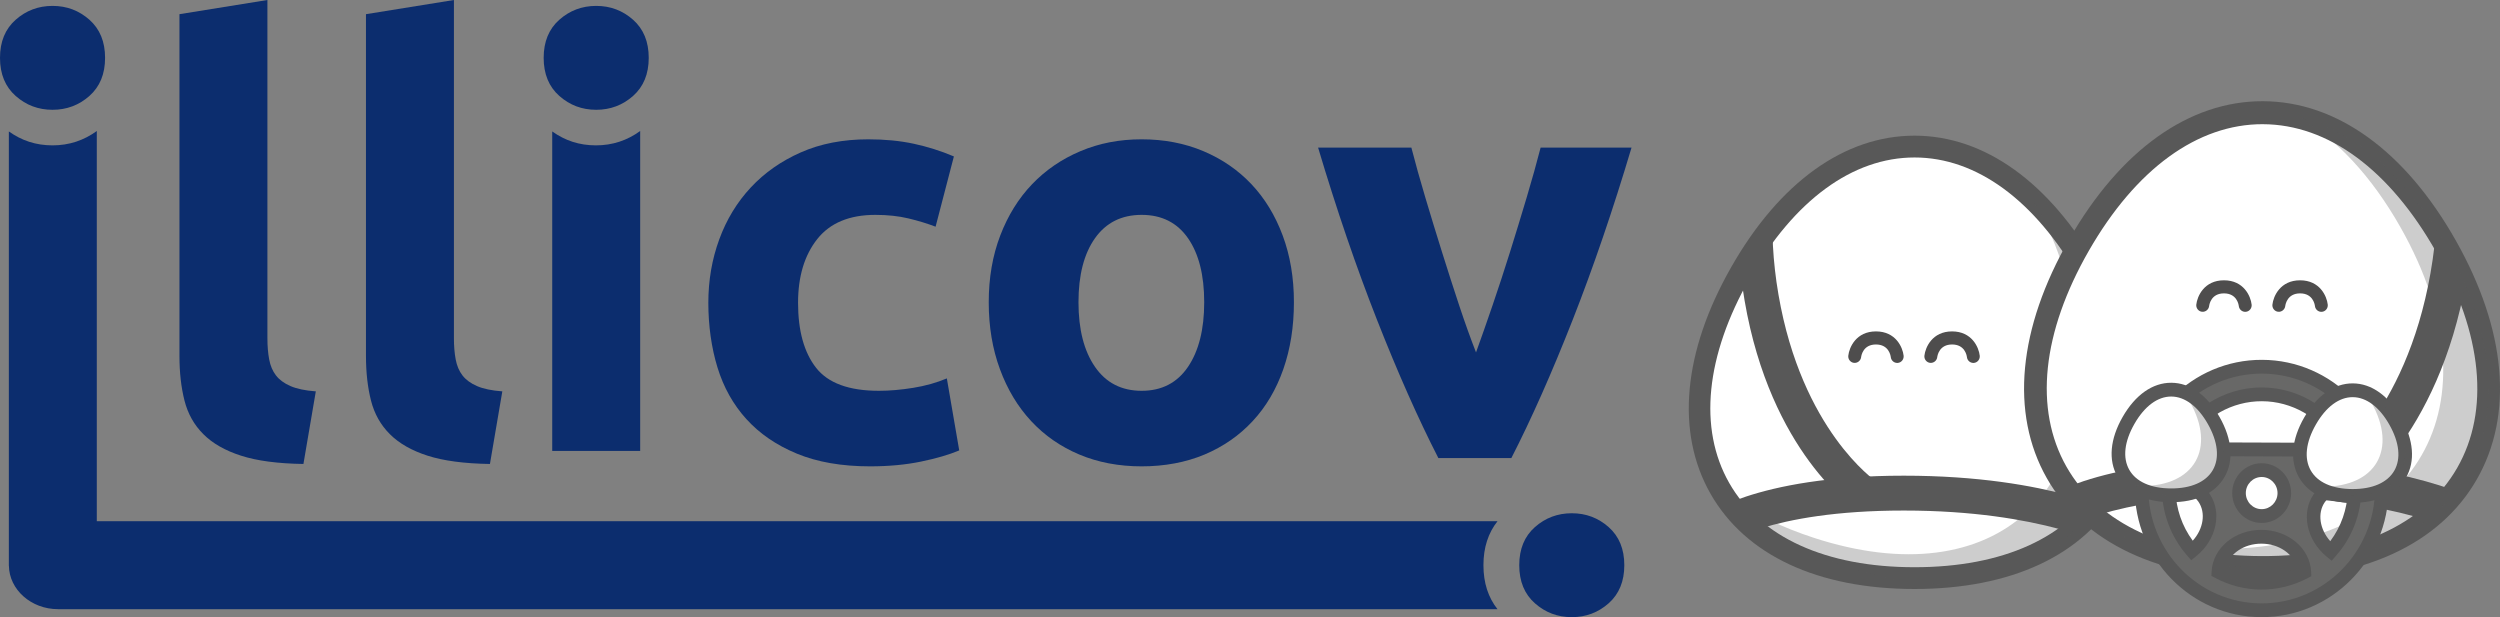 <?xml version="1.0" encoding="UTF-8"?>
<svg xmlns="http://www.w3.org/2000/svg" xmlns:xlink="http://www.w3.org/1999/xlink" id="Calque_1" viewBox="0 0 1368.29 337.77">
  <rect x="0" y="0" width="1368.29" height="337.77" fill="#808080" stroke="none"/>
  <defs>
    <style>.cls-1{fill:#585858;}.cls-1,.cls-2,.cls-3,.cls-4,.cls-5,.cls-6{stroke-width:0px;}.cls-2{fill:#686867;}.cls-3{fill:none;}.cls-7{clip-path:url(#clippath-1);}.cls-4{fill:#fff;}.cls-8{opacity:.3;}.cls-5{fill:#0c2d6e;}.cls-9{clip-path:url(#clippath);}.cls-6{fill:#4e4d4d;}</style>
    <clipPath id="clippath">
      <path id="SVGID" class="cls-3" d="m1143.1,149.2c-52.38-91.97-138.1-91.97-190.48,0-52.38,91.97-9.52,167.21,95.24,167.21,104.77,0,147.62-75.25,95.24-167.21Z"></path>
    </clipPath>
    <clipPath id="clippath-1">
      <path id="SVGID-2" class="cls-3" d="m1338.71,134.73c-54.89-97.14-145.24-97.45-200.79-.7-55.55,96.75-10.64,176.22,99.8,176.61,110.43.39,155.88-78.77,100.99-175.91Z"></path>
    </clipPath>
  </defs>
  <path class="cls-5" d="m326.31,60.09c7.75,0,14.48-2.53,20.19-7.59,5.7-5.06,8.56-12.01,8.56-20.84s-2.86-15.78-8.56-20.84c-5.71-5.06-12.44-7.59-20.19-7.59s-14.49,2.54-20.19,7.59c-5.71,5.06-8.56,12.01-8.56,20.84s2.85,15.78,8.56,20.84c5.7,5.06,12.44,7.59,20.19,7.59Z"></path>
  <path class="cls-5" d="m302.24,71.94v174.87h48.14V71.7c-7.06,5.13-15.1,7.86-24.23,7.86s-16.93-2.64-23.91-7.62Z"></path>
  <path class="cls-5" d="m28.76,60.09c7.75,0,14.48-2.53,20.19-7.59,5.71-5.06,8.56-12.01,8.56-20.84s-2.86-15.78-8.56-20.84c-5.71-5.06-12.44-7.59-20.19-7.59s-14.49,2.54-20.19,7.59C2.85,15.89,0,22.83,0,31.66s2.85,15.78,8.56,20.84c5.7,5.06,12.44,7.59,20.19,7.59Z"></path>
  <path class="cls-5" d="m111.3,237.63c5.06,5.06,11.95,9,20.68,11.79,8.72,2.8,20.08,4.31,34.09,4.52l6.78-39.74c-5.81-.43-10.45-1.4-13.89-2.91-3.45-1.5-6.09-3.44-7.92-5.82-1.83-2.37-3.07-5.28-3.71-8.73-.65-3.44-.97-7.32-.97-11.63V0l-48.14,7.76v187.06c0,9.04.91,17.18,2.75,24.4,1.83,7.22,5.27,13.36,10.34,18.41Z"></path>
  <path class="cls-5" d="m213.39,237.63c5.06,5.06,11.95,9,20.68,11.79,8.72,2.8,20.08,4.31,34.08,4.52l6.78-39.74c-5.81-.43-10.45-1.4-13.89-2.91-3.45-1.5-6.09-3.44-7.92-5.82-1.83-2.37-3.07-5.28-3.71-8.73-.65-3.44-.97-7.32-.97-11.63V0l-48.14,7.76v187.06c0,9.04.91,17.18,2.75,24.4,1.83,7.22,5.27,13.36,10.34,18.41Z"></path>
  <path class="cls-5" d="m408.53,229.39c7.21,7.97,16.42,14.27,27.62,18.9,11.2,4.63,24.55,6.95,40.06,6.95,10.12,0,19.39-.86,27.79-2.59,8.4-1.73,15.39-3.76,21-6.13l-6.78-39.42c-5.6,2.37-11.74,4.09-18.42,5.17-6.68,1.08-12.92,1.62-18.74,1.62-16.37,0-27.84-4.2-34.41-12.6-6.57-8.4-9.86-20.24-9.86-35.54,0-14.43,3.5-26.06,10.5-34.9,6.99-8.83,17.61-13.25,31.82-13.25,6.67,0,12.7.65,18.09,1.94,5.38,1.29,10.34,2.8,14.86,4.53l10.02-38.45c-7.11-3.02-14.44-5.33-21.97-6.95-7.54-1.62-15.83-2.42-24.88-2.42-13.79,0-26.07,2.37-36.83,7.11-10.77,4.74-19.93,11.15-27.46,19.22-7.54,8.08-13.3,17.55-17.28,28.43-3.99,10.88-5.98,22.45-5.98,34.73s1.66,24.5,5.01,35.38c3.34,10.88,8.61,20.3,15.83,28.27Z"></path>
  <path class="cls-5" d="m564.42,230.52c7.32,7.87,16.1,13.95,26.33,18.26,10.23,4.3,21.59,6.46,34.08,6.46s24.18-2.16,34.41-6.46c10.23-4.31,19.01-10.39,26.33-18.26,7.32-7.86,12.92-17.34,16.8-28.43,3.88-11.09,5.81-23.31,5.81-36.67s-2.05-25.53-6.14-36.51c-4.09-10.99-9.8-20.36-17.12-28.11-7.33-7.75-16.1-13.78-26.33-18.09-10.23-4.3-21.49-6.46-33.76-6.46s-23.21,2.16-33.44,6.46c-10.23,4.31-19.06,10.34-26.49,18.09-7.43,7.76-13.25,17.13-17.45,28.11-4.2,10.98-6.3,23.15-6.3,36.51s2.04,25.58,6.14,36.67c4.09,11.1,9.8,20.57,17.12,28.43Zm34.9-100.16c6.03-8.51,14.54-12.76,25.52-12.76s19.44,4.25,25.36,12.76c5.92,8.51,8.88,20.19,8.88,35.06s-2.96,26.65-8.88,35.38c-5.93,8.73-14.38,13.09-25.36,13.09s-19.5-4.36-25.52-13.09c-6.03-8.72-9.05-20.52-9.05-35.38s3.01-26.54,9.05-35.06Z"></path>
  <path class="cls-5" d="m893,80.77h-49.79c-2.16,8.4-4.71,17.5-7.63,27.3-2.92,9.8-5.95,19.71-9.08,29.72-3.14,10.02-6.33,19.76-9.57,29.24-3.24,9.48-6.27,18.09-9.08,25.85-3.03-7.76-6.12-16.37-9.26-25.85-3.14-9.47-6.27-19.22-9.41-29.24-3.14-10.02-6.17-19.92-9.09-29.72-2.92-9.8-5.47-18.9-7.63-27.3h-51.05c10.16,34.04,20.92,65.48,32.27,94.34,11.35,28.87,22.54,54.07,33.56,75.6h39.95c11.02-21.53,22.2-46.74,33.54-75.6,11.34-28.86,22.09-60.31,32.24-94.34Z"></path>
  <path class="cls-5" d="m860.26,280.91c-7.76,0-14.49,2.54-20.19,7.59-5.71,5.06-8.56,12.01-8.56,20.84s2.85,15.79,8.56,20.84c5.71,5.06,12.44,7.59,20.19,7.59s14.48-2.53,20.19-7.59c5.7-5.06,8.56-12.01,8.56-20.84s-2.86-15.78-8.56-20.84c-5.71-5.06-12.44-7.59-20.19-7.59Z"></path>
  <path class="cls-5" d="m52.98,285.27V71.7c-7.06,5.13-15.1,7.86-24.23,7.86s-16.93-2.64-23.91-7.62v237.69h.03c.18,13.1,12.19,23.78,26.89,23.78h787.84c-5.05-6.38-7.69-14.35-7.69-24.07s2.65-17.69,7.7-24.07H52.98Z"></path>
  <path class="cls-4" d="m1143.1,149.2c-52.38-91.97-138.1-91.97-190.48,0-52.38,91.97-9.52,167.21,95.24,167.21,104.77,0,147.62-75.25,95.24-167.21Z"></path>
  <path class="cls-1" d="m1047.86,322.37c-52.86,0-92.51-18.5-111.65-52.1-19.14-33.6-15.12-77.65,11.31-124.06,26.43-46.4,62.06-71.96,100.33-71.96,38.27,0,73.91,25.55,100.34,71.96,26.43,46.4,30.45,90.46,11.31,124.06-19.14,33.6-58.79,52.1-111.65,52.1Zm0-236.18c-33.89,0-65.9,23.44-90.14,65.99-24.24,42.55-28.26,82.38-11.31,112.13,16.94,29.75,52.98,46.14,101.45,46.14,48.48,0,84.51-16.39,101.46-46.14,16.94-29.75,12.93-69.57-11.31-112.13h0c-24.24-42.56-56.25-65.99-90.15-65.99Z"></path>
  <g class="cls-8">
    <path class="cls-1" d="m1153.37,181.19c-9.02-42.56-28.07-72.13-52.74-87.33,15.13,16.65,26.76,40.43,33.23,70.92,22.02,103.82-41.55,162.11-141.27,129.52-17.03-5.57-31.68-12.66-43.87-20.95,14.77,15.49,35.99,28.4,63.39,37.36,99.71,32.59,163.28-25.7,141.27-129.52Z"></path>
  </g>
  <g class="cls-9">
    <path class="cls-1" d="m1155.04,299.68c-.33-.18-37.03-20.25-113.07-20.25-74.46,0-99.8,19.2-100.05,19.4l-11.82-14.85c1.16-.96,29.44-23.63,111.88-23.63,81.55,0,120.67,21.77,122.3,22.7l-9.23,16.63Z"></path>
    <path class="cls-1" d="m1016.5,279.39l10.24-16.01c-.4-.27-40.59-27.87-53.36-102.15-12.81-74.51,15.61-116.6,15.9-117.02l-15.34-11.07c-1.37,1.94-33.36,48.47-19.1,131.36,14.28,83.07,59.74,113.63,61.67,114.89Z"></path>
  </g>
  <path class="cls-6" d="m1080.04,198.64c-1.77,0-3.3-1.35-3.51-3.18-.14-1.13-1.23-6.92-8.12-6.92-6.89,0-7.98,5.79-8.13,6.95-.25,1.95-2.01,3.32-3.93,3.11-1.92-.24-3.3-1.98-3.09-3.93.51-4.59,4.32-13.29,15.14-13.29,10.82,0,14.63,8.69,15.14,13.29.21,1.96-1.18,3.73-3.12,3.95-.13.01-.26.02-.4.02Z"></path>
  <path class="cls-6" d="m1038.37,198.64c-1.77,0-3.3-1.35-3.51-3.18-.14-1.13-1.23-6.92-8.12-6.92-6.89,0-7.97,5.79-8.12,6.95-.25,1.95-2.01,3.32-3.93,3.11-1.92-.24-3.3-1.98-3.09-3.93.51-4.59,4.32-13.29,15.14-13.29,10.82,0,14.63,8.69,15.14,13.29.21,1.96-1.18,3.73-3.12,3.95-.13.01-.26.02-.4.02Z"></path>
  <path class="cls-4" d="m1338.71,134.73c-54.89-97.14-145.24-97.45-200.79-.7-55.55,96.75-10.64,176.22,99.8,176.61,110.43.39,155.88-78.77,100.99-175.91Z"></path>
  <path class="cls-1" d="m1237.69,316.93c-55.72-.19-97.45-19.84-117.5-55.33-20.05-35.49-15.66-81.91,12.37-130.73,28.03-48.82,65.68-75.62,106.02-75.48,40.34.14,77.81,27.21,105.51,76.22,27.69,49.01,31.77,95.47,11.48,130.81-20.29,35.35-62.16,54.7-117.88,54.51Zm.85-248.96c-35.72-.12-69.55,24.46-95.26,69.23-25.7,44.77-30.08,86.73-12.32,118.15,17.75,31.42,55.68,48.83,106.78,49.01s89.14-16.96,107.11-48.26c17.97-31.3,13.88-73.29-11.52-118.23h0c-25.4-44.95-59.06-69.77-94.79-69.89Z"></path>
  <g class="cls-8">
    <path class="cls-1" d="m1338.71,134.73c-22.5-39.82-50.96-63.34-80.54-70.6,20.46,11.82,39.65,31.93,55.76,60.45,54.89,97.13,9.44,176.29-100.99,175.91-18.87-.07-35.81-2.44-50.68-6.82,19.73,10.77,45.11,16.85,75.46,16.96,110.43.39,155.88-78.77,100.99-175.91Z"></path>
  </g>
  <g class="cls-7">
    <path class="cls-1" d="m1350.75,293.4c-.35-.2-38.96-21.48-119.11-21.76-78.49-.27-105.27,19.87-105.53,20.08l-12.41-15.7c1.23-1.01,31.12-24.8,118.01-24.5,85.96.3,127.12,23.39,128.83,24.37l-9.79,17.5Z"></path>
    <path class="cls-1" d="m1284.38,273.88l-10.74-16.92c.43-.28,42.88-29.23,56.61-107.48,13.77-78.5-16.03-122.97-16.34-123.41l16.21-11.61c1.43,2.05,34.99,51.21,19.67,138.54-15.35,87.51-63.38,119.56-65.41,120.88Z"></path>
  </g>
  <path class="cls-2" d="m1238.08,200.71c-36.31-.13-65.85,29.61-65.97,66.41-.13,36.81,29.21,66.74,65.52,66.87,36.31.13,65.85-29.61,65.97-66.41.13-36.81-29.21-66.74-65.52-66.87Zm-.05,15.09c20.56.07,38.18,12.52,46.14,30.34l-92.48-.32c8.08-17.76,25.79-30.09,46.34-30.02Zm-38.28,85.61c-7.95-9.13-12.8-21.1-12.75-34.24,0-.76.08-1.49.12-2.24,7.64-1.1,15.06,1.45,19.19,7.5,5.93,8.68,2.94,21.3-6.56,28.98Zm37.93,17.5c-8.49-.03-16.48-2.19-23.5-5.95.56-10.72,10.9-19.24,23.59-19.19,12.68.04,22.97,8.64,23.45,19.36-7.05,3.72-15.05,5.82-23.54,5.79Zm38.05-17.23c-9.45-7.74-12.36-20.38-6.36-29.02,4.17-6.02,11.61-8.52,19.24-7.36.03.75.11,1.48.1,2.24-.04,13.14-4.97,25.07-12.98,34.15Z"></path>
  <path class="cls-1" d="m1237.61,337.77c-38.3-.13-69.36-31.83-69.23-70.66.13-38.83,31.4-70.31,69.71-70.17,38.3.13,69.36,31.83,69.23,70.66s-31.4,70.31-69.71,70.17Zm.45-133.28c-34.2-.12-62.12,27.99-62.24,62.65-.12,34.67,27.61,62.97,61.81,63.09,34.2.12,62.12-27.99,62.24-62.65.12-34.67-27.61-62.97-61.81-63.09Zm-.4,118.2c-8.76-.03-17.49-2.24-25.23-6.39l-2.1-1.13.12-2.41c.67-12.82,12.66-22.82,27.31-22.77,14.65.05,26.58,10.13,27.16,22.96l.11,2.41-2.11,1.11c-7.77,4.1-16.51,6.25-25.27,6.22Zm-19.44-11.9c6.12,2.87,12.66,4.33,19.46,4.36,6.81.02,13.35-1.4,19.5-4.22-1.7-7.64-9.74-13.35-19.44-13.38-9.69-.03-17.78,5.62-19.52,13.25Zm57.92-3.91l-2.75-2.25c-10.99-9-14.09-23.99-7.07-34.12,4.8-6.91,13.57-10.33,22.84-8.93l3.05.46.16,3.87c.03.55.07,1.1.06,1.66-.05,13.51-4.99,26.53-13.93,36.65l-2.36,2.67Zm8.83-38.08c-5.3,0-9.86,2.15-12.56,6.04-4.2,6.05-2.8,14.87,2.98,21.35,5.93-7.91,9.29-17.47,9.58-27.39Zm-85.67,37.81l-2.34-2.69c-8.87-10.19-13.73-23.24-13.69-36.74,0-.56.04-1.11.08-1.66l.19-3.87,3.05-.44c9.3-1.34,18.03,2.14,22.78,9.09,6.96,10.18,3.75,25.14-7.3,34.07l-2.77,2.24Zm-8.57-38.14c.23,9.92,3.52,19.5,9.4,27.46,5.82-6.44,7.27-15.25,3.12-21.33-2.67-3.91-7.22-6.09-12.52-6.13Zm99.22-18.52l-104.06-.36,2.43-5.33c8.93-19.64,28.46-32.28,49.73-32.21,21.28.07,40.72,12.85,49.52,32.56l2.39,5.35Zm-92.04-7.87l80.06.28c-8.48-13.95-23.58-22.72-39.96-22.77-16.37-.06-31.54,8.61-40.11,22.49Z"></path>
  <ellipse class="cls-4" cx="1237.84" cy="269.87" rx="12.4" ry="12.57"></ellipse>
  <path class="cls-1" d="m1237.79,286.22c-8.89-.03-16.1-7.39-16.07-16.4.03-9.01,7.29-16.32,16.18-16.29s16.1,7.39,16.07,16.4-7.29,16.32-16.18,16.29Zm.09-25.15c-4.79-.02-8.7,3.92-8.71,8.77-.02,4.85,3.87,8.82,8.65,8.83,4.79.02,8.7-3.92,8.71-8.77.02-4.85-3.87-8.82-8.65-8.83Z"></path>
  <path class="cls-4" d="m1165,230.06c12.91-22.48,33.9-22.4,46.65.16,12.75,22.57,2.19,40.96-23.46,40.87-25.66-.09-36.09-18.55-23.19-41.03Z"></path>
  <path class="cls-1" d="m1188.17,274.87c-13.79-.05-24.19-5.03-29.27-14.02-5.08-8.99-4.06-20.6,2.88-32.68,6.94-12.09,16.39-18.72,26.61-18.68,10.22.04,19.62,6.74,26.48,18.87,6.86,12.13,7.8,23.75,2.66,32.7-5.14,8.96-15.57,13.86-29.37,13.81Zm.2-57.84c-7.45-.03-14.61,5.28-20.15,14.94-5.54,9.66-6.56,18.59-2.85,25.14,3.7,6.55,11.81,10.18,22.83,10.22s19.16-3.54,22.91-10.06c3.75-6.53,2.8-15.46-2.68-25.16-5.48-9.7-12.6-15.05-20.05-15.08Z"></path>
  <path class="cls-4" d="m1310.98,230.57c-12.75-22.57-33.74-22.64-46.65-.16-12.9,22.48-2.47,40.94,23.19,41.03,25.66.09,36.21-18.3,23.46-40.87Z"></path>
  <path class="cls-1" d="m1287.5,275.21c-13.8-.05-24.19-5.03-29.27-14.02-5.08-8.99-4.06-20.6,2.88-32.68,6.94-12.09,16.39-18.72,26.61-18.68,10.22.04,19.63,6.74,26.48,18.87,6.86,12.13,7.8,23.75,2.66,32.7-5.14,8.96-15.57,13.86-29.36,13.81Zm.19-57.84c-7.45-.03-14.61,5.28-20.15,14.94-5.54,9.66-6.56,18.59-2.85,25.14,3.7,6.55,11.81,10.18,22.84,10.22,11.02.04,19.16-3.54,22.9-10.06,3.75-6.53,2.8-15.46-2.68-25.16-5.48-9.7-12.6-15.05-20.05-15.08Z"></path>
  <g class="cls-8">
    <path class="cls-1" d="m1310.97,230.57c-4.7-8.32-10.52-13.56-16.64-15.76,1.25,1.7,2.45,3.53,3.59,5.55,14.35,25.39,2.47,46.09-26.41,45.99-1.24,0-2.43-.06-3.6-.14,4.82,3.29,11.43,5.2,19.6,5.23,25.66.09,36.21-18.3,23.46-40.87Z"></path>
  </g>
  <g class="cls-8">
    <path class="cls-1" d="m1211.64,230.23c-4.7-8.32-10.52-13.56-16.64-15.76,1.25,1.7,2.45,3.53,3.59,5.55,14.35,25.39,2.47,46.09-26.41,45.99-1.23,0-2.43-.06-3.6-.14,4.82,3.29,11.43,5.2,19.6,5.23,25.66.09,36.21-18.3,23.46-40.87Z"></path>
  </g>
  <path class="cls-6" d="m1270.51,170.67c-1.77,0-3.3-1.35-3.51-3.18-.14-1.13-1.23-6.92-8.12-6.92-6.89,0-7.98,5.79-8.13,6.95-.25,1.95-2.01,3.32-3.93,3.11-1.92-.24-3.3-1.98-3.09-3.93.51-4.59,4.32-13.29,15.14-13.29,10.82,0,14.63,8.69,15.14,13.29.21,1.96-1.18,3.73-3.12,3.95-.13.01-.26.02-.4.02Z"></path>
  <path class="cls-6" d="m1228.84,170.67c-1.77,0-3.3-1.35-3.51-3.18-.14-1.13-1.23-6.92-8.12-6.92-6.89,0-7.97,5.79-8.12,6.95-.25,1.95-2.01,3.32-3.93,3.11-1.92-.24-3.3-1.98-3.09-3.93.51-4.59,4.32-13.29,15.14-13.29,10.82,0,14.63,8.69,15.14,13.29.21,1.96-1.18,3.73-3.12,3.95-.13.01-.26.02-.4.02Z"></path>
</svg>
